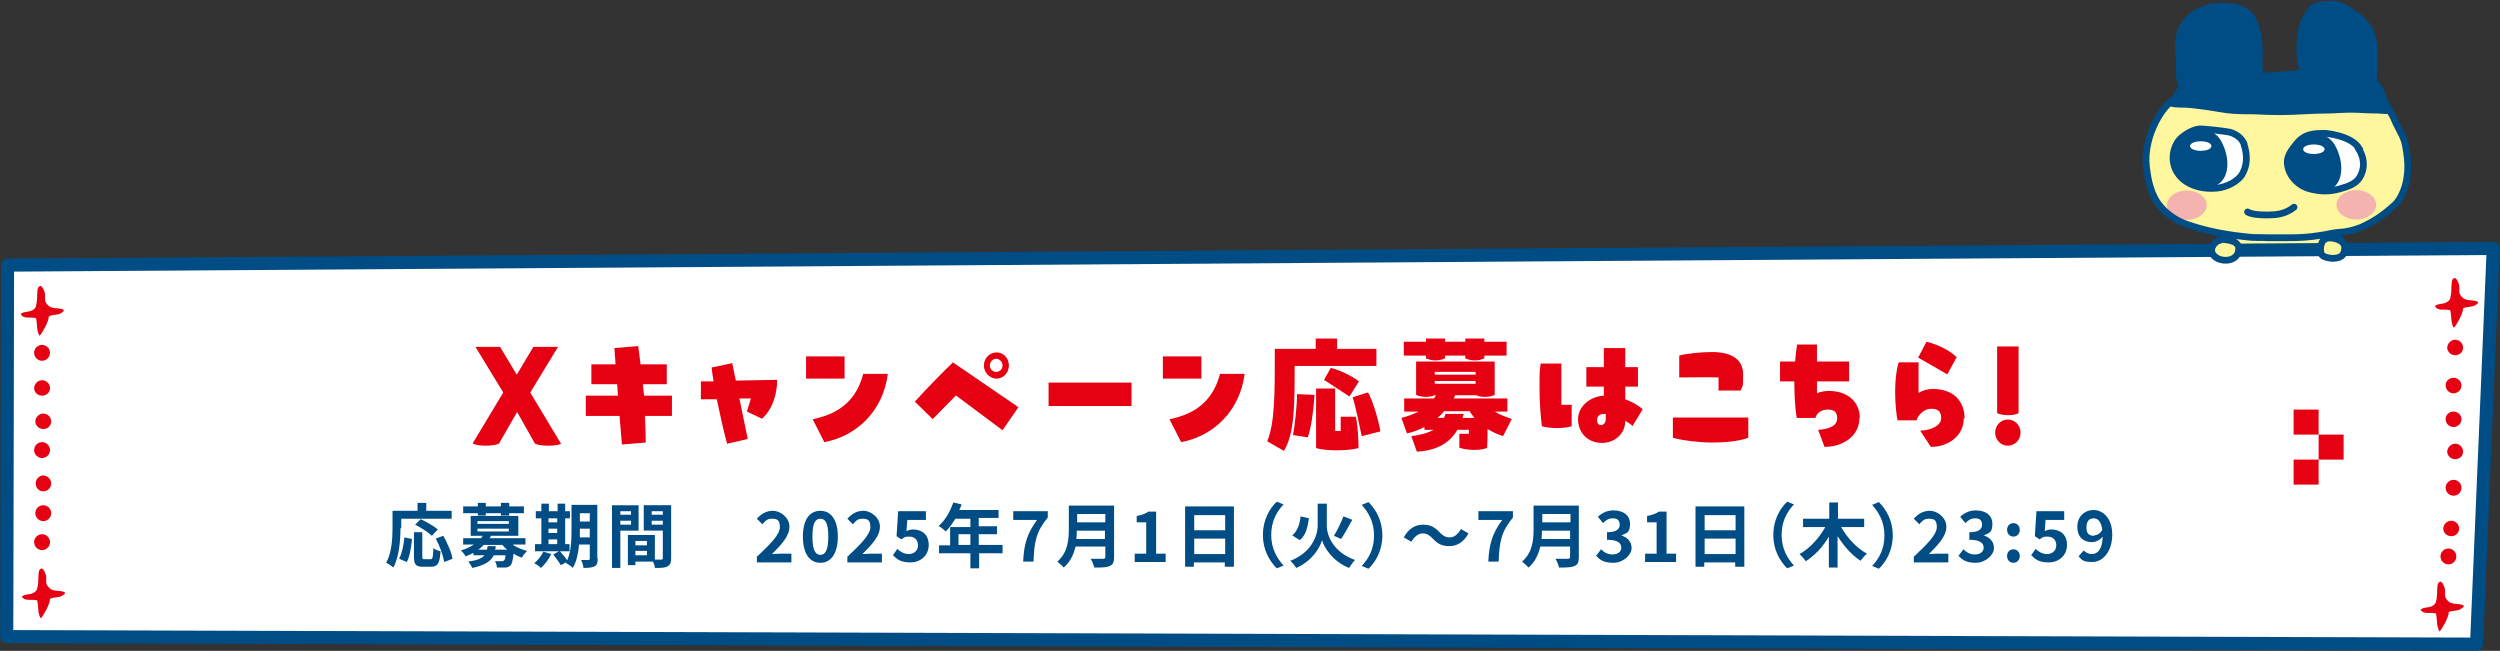 <?xml version="1.0" encoding="UTF-8"?>
<svg xmlns="http://www.w3.org/2000/svg" version="1.1" viewBox="0 0 629.9 164">
  <rect x="0" y="0" width="629.9" height="164" fill="#333333" stroke="none"/>
  <defs>
    <style>
      .cls-1 {
        stroke-width: 3.3px;
      }

      .cls-1, .cls-2, .cls-3 {
        fill: #fff;
      }

      .cls-1, .cls-4 {
        stroke-linejoin: round;
      }

      .cls-1, .cls-4, .cls-5, .cls-6, .cls-3 {
        stroke: #004c85;
      }

      .cls-1, .cls-4, .cls-6, .cls-3 {
        stroke-linecap: round;
      }

      .cls-7, .cls-4, .cls-5 {
        fill: #fff79d;
      }

      .cls-4, .cls-5 {
        stroke-width: 1.7px;
      }

      .cls-6 {
        fill: none;
      }

      .cls-6, .cls-3 {
        stroke-width: 1.7px;
      }

      .cls-8 {
        fill: #f4b3ae;
      }

      .cls-9 {
        fill: #e50012;
      }

      .cls-10 {
        fill: #004c85;
      }
    </style>
  </defs>
  <!-- Generator: Adobe Illustrator 28.7.5, SVG Export Plug-In . SVG Version: 1.2.0 Build 176)  -->
  <g>
    <g id="_レイヤー_2">
      <path class="cls-5" d="M560.9,58.5c-.2,1-.3,1.8-.3,2.8,0,2.4-.1,4.7-.3,7.1-.3,3.7-.7,7.7.2,11.3.4,1.7.8,4.1,2.5,4.8,1.4.6,2.3-.2,2.9-1.6.7-1.5,1.1-3.3,1.5-4.9,0-.5.2-1.1.6-1.5.6-.4,1.5,0,2.1,0,1.6.2,3.2.1,4.8.2,1.4,0,3.2,0,4.5.4,1,.4.8.8,1.1,1.9.7,2.5,1.6,9,5,5.8,2.8-2.7,3.3-8.3,3.5-12.1.2-3.4,1.1-7.6,1.1-11.1,0-1.2-1.3-1.7-1.5-3,0-.4-.2-.7-.1-1.2"/>
      <polygon class="cls-1" points="624 162.3 1.7 160.4 1.9 66.8 628.2 62.6 624 162.3"/>
      <path class="cls-9" d="M9.7,80.8c-.6-1.6-3.7.1-4.5-1.7.9-.7,2-.4,2.9-.9,1.1-.6,1-1.2,1.2-2.4.1-.8,0-2.7.3-3.3.8-1.3,1.5.6,1.7,1.3.2,1.3-.3,1.9.6,2.9.8.9,1.5.9,2.7,1,1.2.1,2.3.4.6,1.3-.8.4-1.9.2-2.9.7,0,1.3-1.6,4.1-2.3,4.9-.6-.8-.6-1.7-.7-2.7,0-.6-.3-2.3-.3-2.3"/>
      <path class="cls-9" d="M10,151.9c-.6-1.6-3.7.1-4.5-1.6.9-.7,2-.4,2.9-.9,1.1-.6,1-1.2,1.2-2.4.1-.8,0-2.7.3-3.3.8-1.3,1.5.6,1.7,1.3.2,1.3-.3,1.9.6,2.9.8.9,1.5.9,2.7,1,1.2.1,2.3.4.6,1.3-.8.4-2,.2-2.9.7,0,1.3-1.6,4.1-2.3,4.9-.6-.8-.6-1.7-.7-2.7,0-.6-.3-2.3-.3-2.3"/>
      <path class="cls-9" d="M618,78.8c-.5-1.6-3.7.1-4.5-1.7.9-.7,2-.4,2.9-.9,1.1-.6,1-1.2,1.2-2.4.1-.8,0-2.7.3-3.3.8-1.3,1.5.6,1.7,1.3.2,1.3-.3,1.9.6,2.9.8.9,1.5.9,2.7,1,1.2.1,2.3.4.6,1.3-.8.4-2,.2-2.9.7,0,1.3-1.6,4.1-2.3,4.9-.6-.8-.6-1.7-.7-2.7,0-.5-.3-2.3-.3-2.3"/>
      <path class="cls-9" d="M614.4,155.2c-.5-1.6-3.7.1-4.5-1.6.8-.7,2-.4,2.9-.9,1.1-.6,1-1.2,1.2-2.4.1-.8,0-2.7.3-3.3.8-1.3,1.5.6,1.7,1.3.2,1.3-.3,1.9.6,2.9.8.9,1.5.9,2.7,1,1.2.1,2.3.4.6,1.3-.8.5-2,.3-2.9.7,0,1.3-1.6,4.1-2.3,4.9-.6-.8-.6-1.7-.7-2.7,0-.6-.3-2.3-.3-2.3"/>
      <path class="cls-9" d="M12.6,88.9c0,1.1-.9,2-2,2s-2-.9-2-2,.9-2,2-2,2,.9,2,2Z"/>
      <path class="cls-9" d="M620.6,87.6c0,1.1-.9,1.9-2,1.9s-2-.9-2-1.9.9-2,2-2,2,.9,2,2Z"/>
      <path class="cls-9" d="M620.2,97.1c0,1.1-.9,2-2,2s-2-.9-2-2,.9-1.9,2-1.9,2,.9,2,1.9Z"/>
      <path class="cls-9" d="M620.2,105.6c0,1.1-.9,2-2,2s-2-.9-2-2,.9-1.9,2-1.9,2,.9,2,1.9Z"/>
      <path class="cls-9" d="M620.6,113.8c0,1.1-.9,1.9-2,1.9s-2-.9-2-1.9.9-2,2-2,2,.9,2,2Z"/>
      <path class="cls-9" d="M620.2,122.9c0,1.1-.9,2-2,2s-2-.9-2-2,.9-2,2-2,2,.9,2,2Z"/>
      <path class="cls-9" d="M619.6,133.2c0,1.1-.9,1.9-2,1.9s-2-.9-2-1.9.9-2,2-2,2,.9,2,2Z"/>
      <path class="cls-9" d="M618.9,140.2c0,1.1-.9,2-2,2s-2-.9-2-2,.9-2,2-2,2,.9,2,2Z"/>
      <path class="cls-9" d="M12.6,97.8c0,1.1-.9,1.9-2,1.9s-2-.9-2-1.9.9-2,2-2,2,.9,2,2Z"/>
      <path class="cls-9" d="M12.9,106.2c0,1.1-.9,1.9-2,1.9s-2-.9-2-1.9.9-2,2-2,2,.9,2,2Z"/>
      <path class="cls-9" d="M12.6,113.4c0,1.1-.9,2-2,2s-2-.9-2-2,.9-2,2-2,2,.9,2,2Z"/>
      <path class="cls-9" d="M12.9,129.3c0,1.1-.9,2-2,2s-2-.9-2-2,.9-2,2-2,2,.9,2,2Z"/>
      <path class="cls-9" d="M12.9,121.8c0,1.1-.9,2-2,2s-1.9-.9-1.9-2,.9-2,1.9-2,2,.9,2,2Z"/>
      <path class="cls-9" d="M12.6,136.6c0,1.1-.9,2-2,2s-2-.9-2-2,.9-2,2-2,2,.9,2,2Z"/>
      <path class="cls-4" d="M559.7,60.3c-1.8.5-3.4,2.6-1.8,4.2,1.1,1.2,3.5,1.4,4.8.6.7-.4,1.2-1.1,1.3-1.8.2-1.1,0-1.6-.8-2.2-.6-.4-1.7-.6-2.4-.7-1.1,0-.7-.3-1.6.2"/>
      <path class="cls-4" d="M586.8,60c-1.9-.4-2.7,3.1-1.7,4.3.4.5,2,.8,2.6.8,1,0,2-.2,2.6-.9.6-1.2.8-2.4-.3-3.3-.8-.7-3.3-1.4-4.2-.6"/>
      <path class="cls-7" d="M551,23c-1.7.6-2.8,2-4.2,2.9-2.7,1.8-4,4.2-5.2,7.2-.6,1.5-1.2,3.5-1,5,.2,1.5.2,4.7.3,6.2.3,2.8.2,3.9,1.9,6.1.9,1.2,1.8,2.2,3.1,3,1.5,1,3.2,1.7,4.8,2.6,1,.6,1.7,1.1,2.8,1.5.5.2,1.1,0,1.6,0,1,.1,2,.4,3.1.5,2.9.4,5.7,1.3,8.7,1.4,1.5,0,3.1.2,4.6.4,2,.2,4.1,0,6.1-.2,4.3-.4,8.7-.4,12.8-1.1,2.3-.4,4.4-1.4,6.3-2.7,1.7-1.2,3.6-2.1,5.3-3.4,2.5-1.9,4.5-4.4,4.5-7.5,0-2,.2-2.7.2-4.7,0-2.1-1.3-5.1-1.9-7.2-.3-1.1-.6-2.3-1.2-3.3-.5-1-1.3-1.7-2-2.6-1.3-1.6-2.1-4.2-4.2-5.2"/>
      <path class="cls-3" d="M565.5,36.5c-.6-1.7-2-2.7-3.7-3.2-.9-.2-6.5-.9-7.8-.8-2.1.3-4.5,2.1-5.2,3.1-2,3-1.7,7,1.2,9.5,2.3,2,5.6,2.6,8.6,2.3,2.3-.2,5.5-1.7,6.5-3.8,1.2-2.2,1.1-4.8.3-7.2Z"/>
      <path class="cls-10" d="M551.9,33.4c-2.3,1.1-3.9,4.2-4,6.4s1.5,4.2,2.7,5.6c1.2,1.4,2.9,1.2,4.4,1.5s2.4.5,3.8-.4c3.4-2.2,2.8-7.7.7-11.2-2-3.3-6.2-3.1-8.9-1.5"/>
      <path class="cls-3" d="M594.4,37.4c-2-3.3-8.5-3.8-8.5-3.8-1.2,0-2.6,0-3.7.3-1.5.3-2.8,1.3-3.7,2.5-1,1.2-2.3,2.9-2.2,4.6.2,3.2,2.7,5.8,5.7,6.6,2.7.7,4.9.7,7.5,0,2.4-.7,4.5-1.3,5.5-3.8.9-2.1.5-4.4-.7-6.3h0Z"/>
      <path class="cls-8" d="M556,51.7c0,2-2.2,3.7-5,3.7s-5-1.7-5-3.7,2.2-3.7,5-3.7,5,1.7,5,3.7Z"/>
      <path class="cls-8" d="M598.7,51.6c0,2-2.2,3.7-5,3.7s-5-1.7-5-3.7,2.2-3.7,5-3.7,5,1.7,5,3.7Z"/>
      <path class="cls-2" d="M554.5,35.6c1.5,0,2.7.5,2.7,1.2s-1.2,1.2-2.7,1.2-2.7-.5-2.7-1.2,1.2-1.2,2.7-1.2Z"/>
      <path class="cls-10" d="M548.3,19.9c0-2.3,0-4.6-.2-6.9-.2-2.2,0-4.4,1-6.5,1.9-3.6,6-5.7,10.1-5.8,2.2,0,4.3,0,6.3,1,2,1.1,2.7,2.3,3.5,4.4.9,2.2,1.1,4.6,1.1,7,0,1.7-.2,4,.3,5.6.5-.7,1.2-.5,2-.5,1,0,1.9-.2,2.9-.2,1.4,0,2.6-.2,4-.4-.8-2.8-.8-6.2-.4-9.1.2-1.6.5-3.1,1.4-4.4.5-.9,1.4-2.5,2.3-3.1.7-.5,2.3-.6,3.2-.7.9-.1,1.9-.1,2.8,0,2.2.3,3.5,1.5,5.3,2.7,2,1.3,3.8,3.2,4.5,5.6.7,2.4.7,5.2.7,7.7,0,1.1-.2,2-.2,3.1,0,.8,0,.7.4,1.2.4.6.9,1.1,1.2,1.8.4.8.6,1.7,1,2.5.4.9.9,1.7,1.3,2.5.3.6.4.9-.2,1.2-.6.3-2.8,0-3.4,0-1.9,0-3.8-.1-5.6-.2-2.5-.1-5,.2-7.4.2-3.9,0-7.8.4-11.7.4-2.2,0-4.4-.1-6.6-.2-2.3,0-4.7,0-7-.3-3.1-.5-6.1-1-9.2-1.3-1.6-.2-3.7.1-5.2-.5.1-1.4,1.5-3.8,2.4-4.8"/>
      <path class="cls-6" d="M548.5,24c-.4,1.1-1.4,1.4-2.2,2.2-1.3,1.3-2.4,3-3.2,4.6-1.7,3.4-2.7,7.3-2.3,11.1.4,3.6,1.2,7.5,3.7,10.3,2,2.2,4.2,3.6,7,4.5,5,1.7,10.3,2.6,15.7,3.1,1.4.1,2.7,0,4.1.1,1.4,0,2.8,0,5,0,3.2,0,5.2-.1,8.4-.6,1.6-.2,3.2-.7,4.9-.8.9,0,1.8-.2,2.7-.4,1.2-.3,2.5-.7,3.6-1.3,2.9-1.4,5.2-3.1,7.5-5.2,1.5-1.4,2.5-4,2.9-6,.5-2.7.5-5-.2-8.8-.4-2.3-1.4-3.6-2.4-5.7-.4-1-.8-1.9-1.4-2.8-.4-.6-1.2-2.2-2-2.4"/>
      <path class="cls-10" d="M580.7,34.5c-2-.5-4.3,4.2-4.4,6.4s1.8,4.2,3,5.6c1.2,1.4,2.9,1.2,4.4,1.5,1.5.3,2.4.5,3.8-.4,3.4-2.2,2.8-7.7.7-11.2-2-3.3-6.2-3.1-8.9-1.5"/>
      <path class="cls-2" d="M583,36.4c1.5,0,2.7.5,2.7,1.2s-1.2,1.2-2.7,1.2-2.7-.5-2.7-1.2,1.2-1.2,2.7-1.2Z"/>
      <path class="cls-6" d="M566.3,53.4c1.3.9,5.3.8,6.8.7,2.2-.2,3.8-1,4.9-1.9"/>
      <g>
        <g>
          <path class="cls-9" d="M141.5,111.7c-.5.4-1.9.6-3.4.6s-2.5-.2-3.3-.5l-4.5-8-4.6,8c-.7.3-2,.5-3.3.5s-2.8-.2-3.3-.6l7.7-12.8-7-11.5h6.2l4.2,7,4.2-7h6.2l-7,11.5,7.7,12.8Z"/>
          <path class="cls-9" d="M169.3,99.7v5.1h-6.8c.1,2.3.2,4.5.2,6.7l-6,.5-.6-7.2h-8.5v-5.1h8.1l-.2-2.9h-6.5v-5h6.1l-.3-4.1,6-.5c.2,1.5.4,3,.6,4.6h6.6v5h-6c0,1,.2,1.9.3,2.9h7.2Z"/>
          <path class="cls-9" d="M184.5,91.5l.9,4.4,10.4-.2v.3c0,3.1-1.1,7.1-3.8,9.5l-3.8-1.8,1-3.3h-2.9c0,0,2.1,10.2,2.1,10.2l-5.2,1.2c-1-3.7-1.8-7.4-2.6-11.2h-4c0,0,0-4.5,0-4.5h3.2c-.2-1.2-.4-2.4-.5-3.5l5.2-1.1Z"/>
          <path class="cls-9" d="M203.1,89.8h9.7v5.6h-9.7v-5.6ZM204.9,105.6c7.3-1.5,11-5.4,12.6-11.4h6.2c-1.2,9.4-7.9,15.7-16,17.2l-2.9-5.7Z"/>
          <path class="cls-9" d="M240.8,99.7l-5.8,5.9-4.5-4.4c3.1-3.4,6.7-7.1,9.6-9.9l16.5,11.3-4,5.8-11.8-8.8ZM247.9,92.1c0-1.8,1.4-3.3,3.2-3.3s3.1,1.5,3.1,3.3-1.4,3.3-3.1,3.3-3.2-1.5-3.2-3.3ZM252.6,92.1c0-.9-.7-1.7-1.6-1.7s-1.6.8-1.6,1.7.7,1.6,1.6,1.6,1.6-.7,1.6-1.6Z"/>
          <path class="cls-9" d="M264.2,96.4h20.9v5.9h-20.9v-5.9Z"/>
          <path class="cls-9" d="M293,89.8h9.7v5.6h-9.7v-5.6ZM294.8,105.6c7.3-1.5,11-5.4,12.6-11.4h6.2c-1.2,9.4-7.9,15.7-16,17.2l-2.9-5.7Z"/>
          <path class="cls-9" d="M346.8,87.9v4.3h-20.6c0,9.8,0,16.9-2.7,21.4l-4.2-2.4c1.9-4.9,1.9-11.3,1.9-23.3h10.3v-2.6h5.4v2.6h10ZM325.8,109.6c.4-2.2,1-7.2,1-10.3l4.4.2c-.2,3.8-.9,8.7-1.7,10.7l-3.8-.6ZM336.4,108.6h1.4v-3.6h3.8c.5,2,.7,5.8.7,7.9-3,.8-8.5.7-10.7,0v-15h4.8v10.7ZM340,99.9l-6.4-4.2,1.7-3c1.9.4,5.4,2,7.1,3.4l-2.4,3.8ZM344.7,98.9c1.2,2,2.8,7.6,3.1,9.8l-4.7,1.2c-.5-2.4-1.6-7.8-2.3-9.8l3.8-1.2Z"/>
          <path class="cls-9" d="M378.5,109.8c-1-.3-2.4-.9-3.7-1.7,0,1.5,0,3-.1,4.7-1.4.8-5.1.7-7,0v-3.5h2.4v-1h-2.9c-1.8,3.1-4.9,5.2-10.2,5.5l-1.4-3.9c2.1-.3,4-.7,5.6-1.6h-2.3v-.7c-1.4.7-2.9,1.3-4.4,1.6l-1.4-3.9c1.6-.4,3.1-1,4.4-1.6h-3.7v-3.3h7.5c.2-.3.3-.5.5-.8h-.4c-.6.3-1.4.4-2.2.4s-1.7-.2-2.4-.5v-8.4h19.8v8.4c-.7.3-1.5.5-2.4.5s-1.6-.1-2.2-.4h-5.4c0,.3-.2.5-.3.8h13.5v3.3h-3.2c1.3.8,2.7,1.3,4.3,1.9l-2.2,4.3ZM359.3,89.6h-5.6v-3.5h5.6v-.8h4.8v.8h5.1v-.8h4.8v.8h5.6v3.5h-5.6v.7c-.7.3-1.4.5-2.4.5s-1.7-.2-2.4-.5v-.7h-5.1v.7c-.7.3-1.5.5-2.4.5s-1.7-.2-2.4-.5v-.7ZM371.8,93.7h-10.3v.7h10.3v-.7ZM361.5,96.7h10.3v-.7h-10.3v.7ZM368.5,105.3h3c-.4-.5-.9-1.1-1.2-1.7h-6.4c-.5.6-1.1,1.2-1.7,1.7h1.6c.2-.3.3-.6.4-1h4.6l-.3,1Z"/>
          <path class="cls-9" d="M393.4,91.6v10.4h2.6v5.4c-2.1.6-5.3.6-7.5,0-.3-2.2-.6-6-.6-9.7s0-4.3.3-6.1h5.2ZM411.4,107.4c-.5-.5-1.2-1-1.9-1.4,0,3.6-3,5.6-5.8,5.6-4,0-6.1-2.9-6.1-6s2.9-5.7,6.5-5.9v-2.3h-4.4v-4.9h4.4v-4.8h5.4v4.8h3.2v4.9h-3.2v3.2c1.6.6,3.1,1.4,4.4,2.5l-2.6,4.3ZM404.5,104.3h-.4c-1,0-1.7.5-1.7,1.5s.4,1.3,1,1.3,1.2-.6,1.2-1.5v-1.3Z"/>
          <path class="cls-9" d="M421.6,105.2h18.9v5.1c-2.5.9-5.8,1.2-9.1,1.2s-7.3-.5-9.9-1.2v-5.1ZM433,98.5v-3.4c-3.4-.1-6.7,0-9.9,0v-5.5c1.6-.5,5.5-.9,8.3-.9,4.3,0,7.8,1.5,7.8,5.6s-.2,2.7-.6,4.1h-5.5Z"/>
          <path class="cls-9" d="M468.5,105.3c0,4.7-4.3,7.3-8.8,7.3l-1.6-4.3c3-.2,4.8-1.1,4.8-2.9s-1-2.2-2.4-2.2-2.7.7-3.1,2.1h-4.7c-.4-2.2-.6-5.7-.6-9.2h-3.6v-5h3.8c.1-1.6.3-3,.5-4.3h5v4.3h8.1v5h-8.1v3c.9-.4,1.9-.6,3-.6,5.1,0,7.8,3.1,7.8,6.8Z"/>
          <path class="cls-9" d="M494.8,105.4c0,4.4-3.9,7.2-8.3,7.2l-2.7-4.1c2.5,0,5.3-1.2,5.3-3.1s-.9-2.4-2.6-2.4-3.2,1.5-3.6,2.9h-4.8c-.3-1.5-.6-4.3-.6-7.2s.3-5.5.9-7.4h5v7.7c1-.6,2.2-1,3.6-1,5.3,0,8,3.2,8,7.4ZM490.6,94.3l-7.3-4.2,2.1-4c1.7.4,5.4,1.7,7.6,3.9l-2.4,4.4Z"/>
          <path class="cls-9" d="M502.7,109c0-1.8,1.4-3.3,3.2-3.3s3.2,1.5,3.2,3.3-1.4,3.3-3.2,3.3-3.2-1.5-3.2-3.3ZM503.2,104.1v-16.8h5.4v16.8c-.8.4-1.6.5-2.7.5s-2-.2-2.7-.5Z"/>
        </g>
        <g>
          <rect class="cls-9" x="577.9" y="103.2" width="6.3" height="6.3"/>
          <rect class="cls-9" x="577.9" y="115.8" width="6.3" height="6.3"/>
          <rect class="cls-9" x="584.2" y="109.5" width="6.3" height="6.3"/>
        </g>
        <g>
          <path class="cls-10" d="M100.9,133.1c0,2.8-.3,7.2-1.8,9.9-.4-.4-1.3-1-1.8-1.2,1.4-2.5,1.6-6.2,1.6-8.7v-4.4h6.3v-2h2.2v2h6.4v2h-12.7v2.4ZM100.6,140.7c.7-1.3,1.1-3.4,1.3-5.3l1.9.4c-.2,2-.5,4.3-1.3,5.8l-1.9-.8ZM108.5,140.9c.5,0,.6-.4.7-2.8.4.4,1.3.7,1.8.8-.2,3-.7,3.9-2.4,3.9h-2c-1.9,0-2.3-.6-2.3-2.6v-6.1h2.1v6.1c0,.6,0,.7.6.7h1.4ZM108.7,134.9c-.8-.8-2.7-2-4.1-2.7l1.4-1.4c1.4.7,3.3,1.7,4.3,2.6l-1.5,1.6ZM111.7,135c1,1.8,2.1,4.2,2.3,5.8l-2.1.8c-.2-1.6-1.1-4-2.1-5.9l1.9-.7Z"/>
          <path class="cls-10" d="M129.2,137.3c1,.6,2.3,1.2,3.6,1.5-.4.4-1,1.1-1.3,1.7-.7-.2-1.5-.6-2.1-1-.2,1.7-.4,2.6-.8,3-.4.3-.8.5-1.3.5-.5,0-1.3,0-2.1,0,0-.5-.2-1.2-.5-1.6.7,0,1.4,0,1.7,0s.4,0,.6-.2c.2-.2.3-.5.4-1.3h-3c-.7,1.5-2.2,2.5-5.4,3.2-.2-.5-.7-1.2-1-1.6,2.2-.3,3.4-.8,4.1-1.6h-2.8v-.6c-.6.3-1.3.6-2,.9-.2-.5-.8-1.2-1.2-1.5,1.4-.4,2.4-.9,3.3-1.5h-2.7v-1.6h4.5c.2-.2.3-.4.4-.6h-3v-5h12v5h-6.9c-.1.2-.2.4-.3.6h9v1.6h-3ZM120.4,129.3h-3.7v-1.7h3.7v-.9h2v.9h3.8v-.9h2.1v.9h3.7v1.7h-3.7v.6h-2.1v-.6h-3.8v.6h-2v-.6ZM120.3,132h7.9v-.7h-7.9v.7ZM120.3,133.9h7.9v-.7h-7.9v.7ZM124.9,137.6c0,.3,0,.6-.2.9h3.1c-.5-.4-.9-.8-1.2-1.2h-4.7c-.4.4-.8.8-1.4,1.2h2.2c0-.3.1-.6.2-.9h2Z"/>
          <path class="cls-10" d="M138.9,139.6c-.6,1.3-1.7,2.7-2.6,3.5-.4-.4-1.2-1-1.7-1.2.9-.7,1.8-1.8,2.3-2.9l2,.6ZM143.4,138.9h-8.6v-1.8h1.6v-6.5h-1.4v-1.8h1.4v-1.9h1.9v1.9h2.2v-1.9h1.9v1.9h1.2v1.8h-1.2v6.5h1.1v1.8ZM138.2,130.6v1h2.2v-1h-2.2ZM138.2,134.3h2.2v-1.1h-2.2v1.1ZM138.2,137.1h2.2v-1.2h-2.2v1.2ZM150.6,140.8c0,1-.2,1.6-.8,1.9-.6.3-1.5.4-2.8.4,0-.5-.3-1.5-.6-2,.8,0,1.6,0,1.8,0s.4,0,.4-.4v-3.5h-2.7c-.2,2.1-.6,4.3-1.6,5.9-.3-.4-1.2-1-1.7-1.2,0-.1.1-.2.2-.3l-1.5.8c-.4-.7-1.2-1.8-1.9-2.7l1.6-.9c.6.7,1.5,1.7,1.9,2.4,1-2.2,1.1-5.2,1.1-7.5v-6.5h6.5v13.3ZM148.6,135.4v-2.2h-2.5v.7c0,.5,0,1,0,1.5h2.6ZM146.1,129.3v2.1h2.5v-2.1h-2.5Z"/>
          <path class="cls-10" d="M156.3,133.7v9.4h-2.1v-15.8h6.7v6.4h-4.7ZM156.3,128.8v.9h2.7v-.9h-2.7ZM159,132.2v-1h-2.7v1h2.7ZM169.1,140.6c0,1.1-.2,1.7-.9,2.1-.7.4-1.7.4-3.2.4,0-.4-.2-1.1-.5-1.6h-4.4v.9h-1.9v-7.6h.9s5.9,0,5.9,0v6.2c.7,0,1.3,0,1.6,0,.3,0,.4-.1.4-.4v-6.9h-4.8v-6.4h6.9v13.3ZM163,136.3h-2.9v1.1h2.9v-1.1ZM163,139.9v-1.1h-2.9v1.1h2.9ZM164.2,128.8v.9h2.8v-.9h-2.8ZM167,132.2v-1h-2.8v1h2.8Z"/>
          <path class="cls-10" d="M190.9,140.1c3.4-3.2,5.6-5.5,5.6-7.3s-.7-2.1-2-2.1-1.7.6-2.4,1.4l-1.4-1.4c1.2-1.3,2.4-2,4.1-2s4.1,1.6,4.1,4-2,4.5-4.4,6.9c.7,0,1.5-.1,2.1-.1h2.8v2.2h-8.7v-1.5Z"/>
          <path class="cls-10" d="M202.3,135.2c0-4.3,1.7-6.5,4.4-6.5s4.4,2.3,4.4,6.5-1.7,6.6-4.4,6.6-4.4-2.3-4.4-6.6ZM208.7,135.2c0-3.5-.8-4.5-2-4.5s-2,1-2,4.5.8,4.6,2,4.6,2-1.1,2-4.6Z"/>
          <path class="cls-10" d="M213.7,140.1c3.4-3.2,5.6-5.5,5.6-7.3s-.7-2.1-2-2.1-1.7.6-2.4,1.4l-1.4-1.4c1.2-1.3,2.4-2,4.1-2s4.1,1.6,4.1,4-2,4.5-4.4,6.9c.7,0,1.5-.1,2.1-.1h2.8v2.2h-8.7v-1.5Z"/>
          <path class="cls-10" d="M224.9,140l1.2-1.7c.7.7,1.7,1.3,2.9,1.3s2.3-.8,2.3-2.2-.9-2.2-2.2-2.2-1.2.2-2,.7l-1.2-.8.4-6.3h7v2.2h-4.7l-.2,2.8c.5-.2,1-.4,1.6-.4,2.2,0,4,1.2,4,3.9s-2.1,4.4-4.6,4.4-3.4-.8-4.4-1.8Z"/>
          <path class="cls-10" d="M252.7,139.4h-6v3.8h-2.2v-3.8h-7.9v-2h2.8v-4.6h5.1v-2.1h-3.8c-.7,1.2-1.6,2.4-2.4,3.2-.4-.4-1.3-1.1-1.8-1.4,1.6-1.3,2.9-3.6,3.7-5.9l2.1.5c-.2.5-.4,1-.6,1.4h9.9v2h-5v2.1h4.6v2h-4.6v2.7h6v2ZM244.5,137.3v-2.7h-3v2.7h3Z"/>
          <path class="cls-10" d="M261.2,131h-5.9v-2.2h8.7v1.6c-3,3.6-3.4,6.2-3.6,11.1h-2.6c.2-4.4,1-7.1,3.5-10.5Z"/>
          <path class="cls-10" d="M280.7,140.4c0,1.3-.3,1.9-1.1,2.2-.8.4-2.1.4-3.9.4-.1-.6-.5-1.6-.9-2.2,1.2,0,2.7,0,3.1,0s.6-.1.6-.5v-2.6h-7.5c-.5,2-1.3,3.9-3,5.3-.3-.4-1.2-1.2-1.6-1.5,2.7-2.3,2.9-5.6,2.9-8.3v-5.8h11.4v12.9ZM278.4,135.8v-2.1h-7.1c0,.7,0,1.4-.1,2.1h7.2ZM271.4,129.5v2.1h7.1v-2.1h-7.1Z"/>
          <path class="cls-10" d="M286,139.5h2.8v-7.9h-2.4v-1.6c1.3-.2,2.2-.6,3-1.1h1.9v10.6h2.4v2.1h-7.8v-2.1Z"/>
          <path class="cls-10" d="M310.9,127.7v15.1h-2.3v-1.1h-7.8v1.1h-2.2v-15.2h12.2ZM300.9,129.8v3.8h7.8v-3.8h-7.8ZM308.7,139.6v-3.9h-7.8v3.9h7.8Z"/>
          <path class="cls-10" d="M321.7,126.4l1.7.7c-1.8,1.9-3.1,4.3-3.1,7.7s1.4,5.8,3.1,7.7l-1.7.7c-1.9-1.9-3.5-4.7-3.5-8.4s1.6-6.6,3.5-8.4Z"/>
          <path class="cls-10" d="M334.3,132.4c0,2.7,1.7,6.7,7.1,8.7-.5.5-1.1,1.4-1.5,2-4.2-1.7-6.3-5.2-6.8-7-.5,1.8-2.4,5.2-6.5,7-.3-.5-1-1.4-1.5-1.8,5.3-2,6.9-6.3,6.9-8.9v-5.5h2.3v5.5ZM329.8,130.6c-.3,2.2-.8,4.3-2.3,5.5l-1.9-1.2c1.3-1.1,1.9-2.8,2.1-4.8l2.1.5ZM340.7,131c-.9,1.7-2,3.6-2.8,4.8l-1.8-.8c.8-1.3,1.8-3.3,2.4-4.9l2.3.9Z"/>
          <path class="cls-10" d="M344.8,143.3l-1.7-.7c1.8-1.9,3.1-4.3,3.1-7.7s-1.4-5.8-3.1-7.7l1.7-.7c1.9,1.9,3.5,4.7,3.5,8.4s-1.6,6.6-3.5,8.4Z"/>
          <path class="cls-10" d="M358.4,134.4c-1.1,0-2.1.9-2.8,2.1l-1.9-1.1c1.2-2.2,2.9-3.2,4.8-3.2s3,.6,4.2,1.9c.8.8,1.4,1.3,2.6,1.3s2.1-.9,2.8-2.1l1.9,1.1c-1.2,2.2-2.9,3.2-4.8,3.2s-3-.6-4.2-1.9c-.8-.8-1.4-1.3-2.6-1.3Z"/>
          <path class="cls-10" d="M378.4,131h-5.9v-2.2h8.7v1.6c-3,3.6-3.4,6.2-3.6,11.1h-2.6c.2-4.4,1-7.1,3.5-10.5Z"/>
          <path class="cls-10" d="M397.8,140.4c0,1.3-.3,1.9-1.1,2.2-.8.4-2.1.4-3.9.4-.1-.6-.5-1.6-.9-2.2,1.2,0,2.7,0,3.1,0s.6-.1.6-.5v-2.6h-7.5c-.5,2-1.3,3.9-3,5.3-.3-.4-1.2-1.2-1.6-1.5,2.7-2.3,2.9-5.6,2.9-8.3v-5.8h11.4v12.9ZM395.6,135.8v-2.1h-7.1c0,.7,0,1.4-.1,2.1h7.2ZM388.6,129.5v2.1h7.1v-2.1h-7.1Z"/>
          <path class="cls-10" d="M402.2,140l1.2-1.6c.8.8,1.7,1.3,2.9,1.3s2.2-.6,2.2-1.7-.8-2-3.6-2v-1.9c2.4,0,3.2-.8,3.2-1.9s-.6-1.6-1.7-1.6-1.7.4-2.5,1.2l-1.3-1.6c1.1-1,2.4-1.6,3.9-1.6,2.5,0,4.2,1.2,4.2,3.4s-.8,2.3-2.2,2.9h0c1.5.5,2.6,1.5,2.6,3.2s-2.1,3.7-4.6,3.7-3.4-.8-4.4-1.8Z"/>
          <path class="cls-10" d="M414.6,139.5h2.8v-7.9h-2.4v-1.6c1.3-.2,2.2-.6,3-1.1h1.9v10.6h2.4v2.1h-7.8v-2.1Z"/>
          <path class="cls-10" d="M439.5,127.7v15.1h-2.3v-1.1h-7.8v1.1h-2.2v-15.2h12.2ZM429.5,129.8v3.8h7.8v-3.8h-7.8ZM437.3,139.6v-3.9h-7.8v3.9h7.8Z"/>
          <path class="cls-10" d="M450.3,126.4l1.7.7c-1.8,1.9-3.1,4.3-3.1,7.7s1.4,5.8,3.1,7.7l-1.7.7c-1.9-1.9-3.5-4.7-3.5-8.4s1.6-6.6,3.5-8.4Z"/>
          <path class="cls-10" d="M463.9,132.8c1.5,2.7,3.9,5.3,6.5,6.7-.5.4-1.2,1.2-1.6,1.8-2.2-1.4-4.2-3.7-5.8-6.2v7.9h-2.2v-7.8c-1.5,2.6-3.6,4.8-5.8,6.2-.4-.5-1.1-1.4-1.6-1.8,2.6-1.4,5-4.1,6.5-6.8h-5.6v-2.1h6.6v-4.1h2.2v4.1h6.6v2.1h-5.8Z"/>
          <path class="cls-10" d="M473.4,143.3l-1.7-.7c1.8-1.9,3.1-4.3,3.1-7.7s-1.4-5.8-3.1-7.7l1.7-.7c1.9,1.9,3.5,4.7,3.5,8.4s-1.6,6.6-3.5,8.4Z"/>
          <path class="cls-10" d="M482.4,140.1c3.4-3.2,5.6-5.5,5.6-7.3s-.7-2.1-2-2.1-1.7.6-2.4,1.4l-1.4-1.4c1.2-1.3,2.4-2,4.1-2s4.1,1.6,4.1,4-2,4.5-4.4,6.9c.7,0,1.5-.1,2.1-.1h2.8v2.2h-8.7v-1.5Z"/>
          <path class="cls-10" d="M493.5,140l1.2-1.6c.8.8,1.7,1.3,2.9,1.3s2.2-.6,2.2-1.7-.8-2-3.6-2v-1.9c2.4,0,3.2-.8,3.2-1.9s-.6-1.6-1.7-1.6-1.7.4-2.5,1.2l-1.3-1.6c1.1-1,2.4-1.6,3.9-1.6,2.5,0,4.2,1.2,4.2,3.4s-.8,2.3-2.2,2.9h0c1.5.5,2.6,1.5,2.6,3.2s-2.1,3.7-4.6,3.7-3.4-.8-4.4-1.8Z"/>
          <path class="cls-10" d="M505.7,133.5c0-1,.7-1.7,1.6-1.7s1.6.7,1.6,1.7-.7,1.7-1.6,1.7-1.6-.7-1.6-1.7ZM505.7,140.1c0-1,.7-1.7,1.6-1.7s1.6.7,1.6,1.7-.7,1.7-1.6,1.7-1.6-.7-1.6-1.7Z"/>
          <path class="cls-10" d="M511.7,140l1.2-1.7c.7.7,1.7,1.3,2.9,1.3s2.3-.8,2.3-2.2-.9-2.2-2.2-2.2-1.2.2-2,.7l-1.2-.8.4-6.3h7v2.2h-4.7l-.2,2.8c.5-.2,1-.4,1.6-.4,2.2,0,4,1.2,4,3.9s-2.1,4.4-4.6,4.4-3.4-.8-4.4-1.8Z"/>
          <path class="cls-10" d="M523.6,140.3l1.4-1.6c.5.5,1.2.9,2,.9,1.5,0,2.7-1.1,2.8-4.4-.7.9-1.8,1.4-2.7,1.4-2.2,0-3.7-1.3-3.7-3.9s1.9-4.2,4.1-4.2,4.7,1.9,4.7,6.2-2.4,6.9-5,6.9-2.8-.7-3.5-1.5ZM527.6,134.9c.7,0,1.5-.4,2.1-1.4-.3-2.1-1.1-2.9-2.2-2.9s-1.8.7-1.8,2.3.7,2.1,1.9,2.1Z"/>
        </g>
      </g>
    </g>
  </g>
</svg>